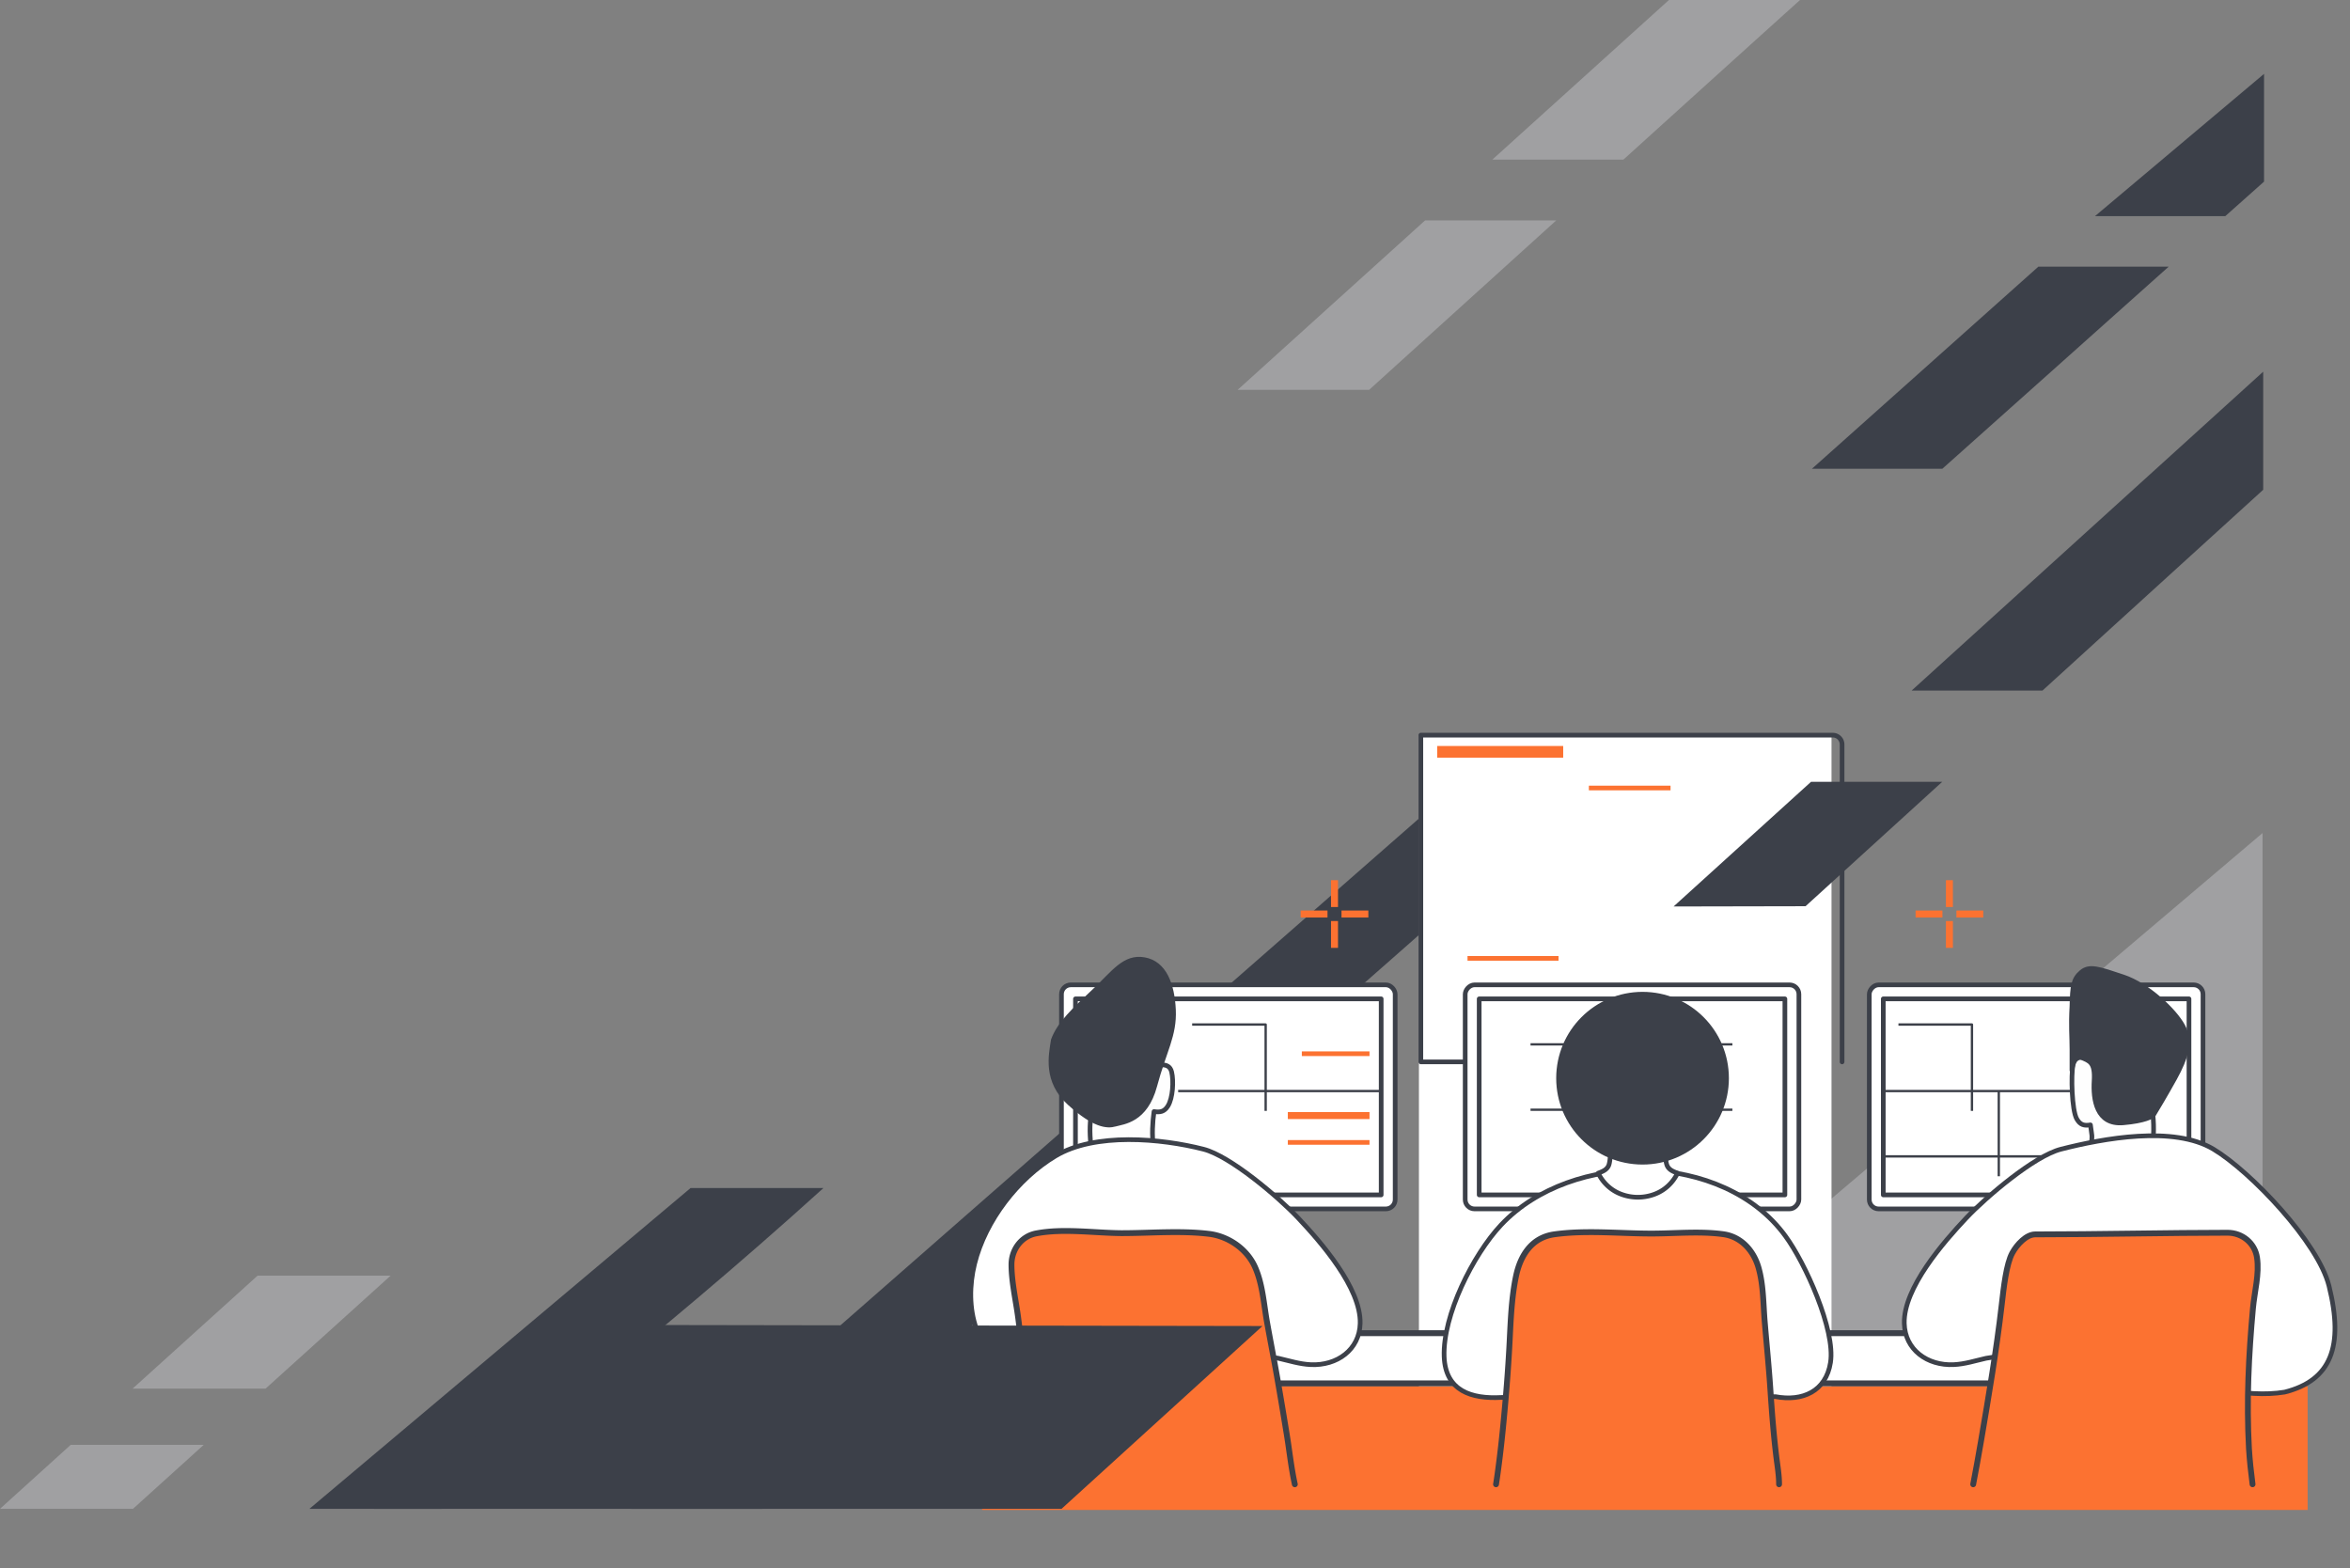 <?xml version="1.0" encoding="UTF-8"?> <svg xmlns="http://www.w3.org/2000/svg" width="1007" height="672" fill="none"><rect width="100%" height="100%" fill="#808080" stroke="none"/><g clip-path="url(#a)"><path d="M326.695 646.516h-56.328l363.872-318.745h55.936C533.85 467.361 376.67 601.735 326.695 646.516zM832.299 200.871h-55.881l97.034-86.603h55.849c-29.375 26.225-62.203 55.533-97.002 86.603zM970.171 31.646l-72.46 60.971h55.842l16.618-14.798V31.646zM189.28 646.514h-56.694L295.9 509.068h56.947C277.873 576.924 217.239 621.46 189.28 646.514z" fill="#3C4049"></path><path d="M715.162 0 639.48 68.4h56.16C733.348 34.277 760.438 9.79 771.343 0h-56.181zM530.312 167.067l80.37-72.637h56.199a528096.69 528096.69 0 0 0-80.224 72.637h-56.345zM110.387 546.6l-53.578 48.423h56.978c16.168-14.595 34.173-30.862 53.602-48.423h-57.002zM866.93 646.516c43.985-37.923 94.501-75.501 102.594-82.651V356.949l-341.43 289.567H866.93z" fill="#A0A0A2"></path><path d="M608.027 315.143h176.796v320.666H608.027V315.143z" fill="#fff"></path><path fill="#FC7231" d="M420.848 594h568v53h-568z"></path><rect width="143" height="96" rx="4" transform="matrix(-1 0 0 1 770.848 422)" fill="#fff" stroke="#3C4049" stroke-width="2" stroke-linejoin="round"></rect><path d="M655.848 475.5h86.5m0-28h-86.5" stroke="#3C4049" stroke-linejoin="round"></path><path stroke="#3C4049" stroke-width="2" stroke-linejoin="round" d="M764.848 428h-131v84h131z"></path><path fill="#fff" stroke="#3C4049" stroke-width="2.5" stroke-linecap="round" stroke-linejoin="round" d="M452.098 592.75h493.5v-21.5h-493.5z"></path><rect x="454.848" y="422" width="143" height="96" rx="4" fill="#fff" stroke="#3C4049" stroke-width="2" stroke-linejoin="round"></rect><path stroke="#3C4049" stroke-width="2" stroke-linejoin="round" d="M460.848 428h131v84h-131z"></path><path d="M497.349 456.295c-21.978 1.246-32.501 10.705-29.871 34.721l26.753-.028c-.678-4.708-.368-9.998.27-14.696 2.618.397 4.418.088 5.944-2.348 2.146-3.424 2.536-10.746 1.612-14.627-.602-2.536-2.431-3.151-4.708-3.022z" fill="#FEFEFE" stroke="#3C4049" stroke-width="2" stroke-linejoin="round"></path><path d="M452.221 495.368c-15.996 9.596-29.969 27.561-34.582 46.112-4.557 18.329-.118 40.506 19.743 45.522 33.466 5.5 62.966-13.5 110.409-5.001 4.668 1.054 9.065 2.512 13.889 2.732 11.272.52 20.884-6.398 21.16-17.66.406-15.132-16.792-34.822-26.656-45.277-8.429-8.936-29.019-26.458-40.483-29.382-18.156-4.634-46.436-7.27-63.48 2.954z" fill="#fff" stroke="#3C4049" stroke-width="2" stroke-linejoin="round"></path><path d="M458.346 472.704c-10.5-9.5-8-20.5-7-27 2.499-6.999 9.002-13 17.502-21 8.5-8 13-15 21.5-13.5s12 10.5 12.5 21.5-4 17.5-8 32.5-13.5 15.5-17 16.5-9.002.5-19.502-9z" fill="#3C4049" stroke="#3C4049" stroke-width="2" stroke-linejoin="round"></path><path d="M510.848 439h31.5v37m-37.5-8.5h86.5" stroke="#3C4049" stroke-linejoin="round"></path><path d="M626.848 455h-18V315h176.5a4 4 0 0 1 4 4v136" stroke="#3C4049" stroke-width="2" stroke-linecap="round" stroke-linejoin="round"></path><path fill="#FC7231" d="M557.848 450.508h29v2h-29zM551.848 476.508h35v3h-35zM551.848 488.508h35v2h-35z"></path><path d="M643.206 524.891c-12.014 12.791-25.019 38.794-24.374 56.408.544 14.711 11.732 18.2 24.47 17.496l117.496-.347c11.549 2.184 21.65-2.249 23.59-14.626 2.184-13.967-10.915-42.762-19.272-54.124-26.552-36.558-91.486-37.188-121.91-4.807z" fill="#fff" stroke="#3C4049" stroke-width="2" stroke-linejoin="round"></path><path d="M690.179 485h23.337s-.443 11.491.865 14.445c.828 1.877 2.66 2.545 4.467 3.241-2.128 4.272-5.631 7.545-10.221 9.153a20.374 20.374 0 0 1-13.559 0c-4.59-1.608-8.091-4.88-10.22-9.15 1.805-.704 3.636-1.361 4.466-3.242 1.234-2.778.865-14.447.865-14.447z" fill="#fff" stroke="#3C4049" stroke-width="2" stroke-linejoin="round"></path><path d="M762.352 636c0-3.7-.615-7.341-1.078-11-1.262-9.976-2.002-19.936-2.676-29.989-.638-9.492-1.587-18.986-2.383-28.467-.677-7.853-.505-15.912-2.719-23.546-2.078-7.102-7.331-13.005-14.805-14.118-10.069-1.451-21.184-.285-31.25-.316-13.357-.004-28.071-1.551-41.437.342-9.589 1.354-14.467 8.883-16.367 17.871-1.929 9.13-2.275 18.755-2.757 28.223-.629 12.351-1.647 24.695-2.856 37a484.717 484.717 0 0 1-1.695 15c-.39 3.004-.78 6.01-1.27 9h121.293z" fill="#FC7231"></path><path d="M762.352 636c0-3.7-.615-7.341-1.078-11-1.262-9.976-2.002-19.936-2.676-29.989-.638-9.492-1.587-18.986-2.383-28.467-.677-7.853-.505-15.912-2.719-23.546-2.078-7.102-7.331-13.005-14.805-14.118-10.069-1.451-21.184-.285-31.25-.316-13.357-.004-28.071-1.551-41.437.342-9.589 1.354-14.467 8.883-16.367 17.871-1.929 9.13-2.275 18.755-2.757 28.223-.629 12.351-1.647 24.695-2.856 37a484.717 484.717 0 0 1-1.695 15c-.39 3.004-.78 6.01-1.27 9" stroke="#3C4049" stroke-width="2.5" stroke-linecap="round" stroke-linejoin="round"></path><path d="M547.305 590.343a1961.62 1961.62 0 0 1 3.914 23.238c1.262 7.432 2.007 15.062 3.629 22.419H438.641l.574-25.5c.269-9.199.286-18.429-.719-27.538a817.715 817.715 0 0 0-2.216-18.462c-.964-7.262-2.834-15.229-2.85-22.6-.009-6.386 4.135-12.161 10.59-13.401 11.507-2.216 24.831-.204 36.503-.103 12.059.014 25.441-1.182 37.582.303 8.261 1.008 16.169 6.441 19.633 14.111 3.309 7.323 3.786 15.841 5.189 23.69 1.423 7.954 2.986 15.886 4.378 23.843z" fill="#FC7231"></path><rect width="143" height="96" rx="4" transform="matrix(-1 0 0 1 944.004 422)" fill="#fff" stroke="#3C4049" stroke-width="2" stroke-linejoin="round"></rect><path stroke="#3C4049" stroke-width="2" stroke-linejoin="round" d="M938.004 428h-131v84h131z"></path><path d="M813.504 439h31.5v28.5m0 0v8.5m0-8.5h-37.5m37.5 0h49m-37.5-.5v28.5m0 0v8.5m0-8.5h37.5m-37.5 0h-49" stroke="#3C4049" stroke-linejoin="round"></path><path d="M892.96 453.018c21.702 1.362 32.094 11.71 29.496 37.982l-26.417-.032c.67-5.15.363-3.828-.266-8.968-2.586.435-4.363.097-5.87-2.568-2.119-3.745-2.504-18.864-1.592-23.109.595-2.774 2.401-3.447 4.649-3.305z" fill="#FEFEFE" stroke="#3C4049" stroke-width="2" stroke-linejoin="round"></path><path d="M948.499 492.415c15.996 9.596 44.886 40.034 49.499 58.586 6.462 25.999.863 40.483-18.998 45.499-33.466 5.5-80.499-22.997-127.942-14.499-4.668 1.055-9.065 2.513-13.89 2.732-11.271.521-20.883-6.397-21.16-17.659-.405-15.132 16.792-34.822 26.656-45.278 8.43-8.935 29.019-26.457 40.483-29.382 18.156-4.633 48.308-10.223 65.352.001z" fill="#fff" stroke="#3C4049" stroke-width="2" stroke-linejoin="round"></path><path d="M554.848 636c-1.622-7.357-2.367-14.987-3.629-22.419a1961.62 1961.62 0 0 0-3.914-23.238c-1.392-7.957-2.955-15.889-4.378-23.843-1.403-7.849-1.88-16.367-5.189-23.69-3.464-7.67-11.372-13.103-19.633-14.111-12.141-1.485-25.523-.289-37.582-.303-11.672-.101-24.996-2.113-36.503.103-6.455 1.24-10.599 7.015-10.59 13.401.016 7.371 1.886 15.338 2.85 22.6a817.715 817.715 0 0 1 2.216 18.462c1.005 9.109.988 18.339.719 27.538l-.574 25.5" stroke="#3C4049" stroke-width="2.5" stroke-linecap="round" stroke-linejoin="round"></path><path d="M963.7 620.611c-1.093-20.168-.125-39.939 1.711-60.021.649-7.145 2.81-14.662 1.742-21.758-.925-6.173-6.304-10.621-12.625-10.621-24.179.001-56.679.712-82.453.711-3.726 0-7.804 4.289-9.812 8.016-2.516 4.65-3.656 14.652-4.531 22.371-2.259 19.507-5.562 38.935-8.86 58.289-1.083 6.171-2.137 12.291-3.337 18.402h119.708c-.663-5.102-1.228-10.202-1.543-15.389z" fill="#FC7231"></path><path d="M965.243 636c-.663-5.102-1.228-10.202-1.543-15.389-1.093-20.168-.125-39.939 1.711-60.021.649-7.145 2.81-14.662 1.742-21.758-.925-6.173-6.304-10.621-12.625-10.621-24.179.001-56.679.712-82.453.711-3.726 0-7.804 4.289-9.812 8.016-2.516 4.65-3.656 14.652-4.531 22.371-2.259 19.507-5.562 38.935-8.86 58.289-1.083 6.171-2.137 12.291-3.337 18.402" stroke="#3C4049" stroke-width="2.5" stroke-linecap="round" stroke-linejoin="round"></path><path d="M887.851 449.609c0-5.5-.5-10 0-18.5.217-8.5.497-11.5 3.997-14.5s7.5-1.5 18 2 22 14.5 25.5 21 1.5 13.5-3.5 22.5c-4 7.2-7.667 13.333-9 15.5-.5.833-3.8 2.7-13 3.5-11.5 1-13-10-12.5-18s-2-8.5-5.5-10c-2.8-1.2-3.831 3.166-3.997 5.5v-9z" fill="#3C4049" stroke="#3C4049" stroke-width="2" stroke-linejoin="round"></path><circle cx="703.848" cy="462" r="36" fill="#3C4049" stroke="#3C4049" stroke-width="2" stroke-linejoin="round"></circle><path d="M571.848 377.146v11.5m-14.5 3h11.5m3 3v11.5m3-14.5h11.5M835.348 377.146v11.5m-14.5 3h11.5m3 3v11.5m3-14.5h11.5" stroke="#FC7231" stroke-width="3"></path><path fill="#FC7231" d="M615.848 319.646h54v5h-54zM680.848 336.646h35v2h-35zM628.848 409.646h39v2h-39z"></path><path d="M969.807 209.859a351365.332 351365.332 0 0 0-94.58 86.037h-56.071l150.651-136.638v50.601zM717.145 388.417l58.911-53.429h56.218c-35.433 32.25-58.571 53.316-58.571 53.316l-56.558.113zM454.887 646.515H160.309l109.553-78.783 271.125.453-86.1 78.33z" fill="#3C4049"></path><path d="M30.311 619.092 0 646.516h56.978l30.335-27.424H30.311z" fill="#A0A0A2"></path></g><defs><clipPath id="a"><path fill="#fff" d="M0 0h1007v671.871H0z"></path></clipPath></defs></svg> 